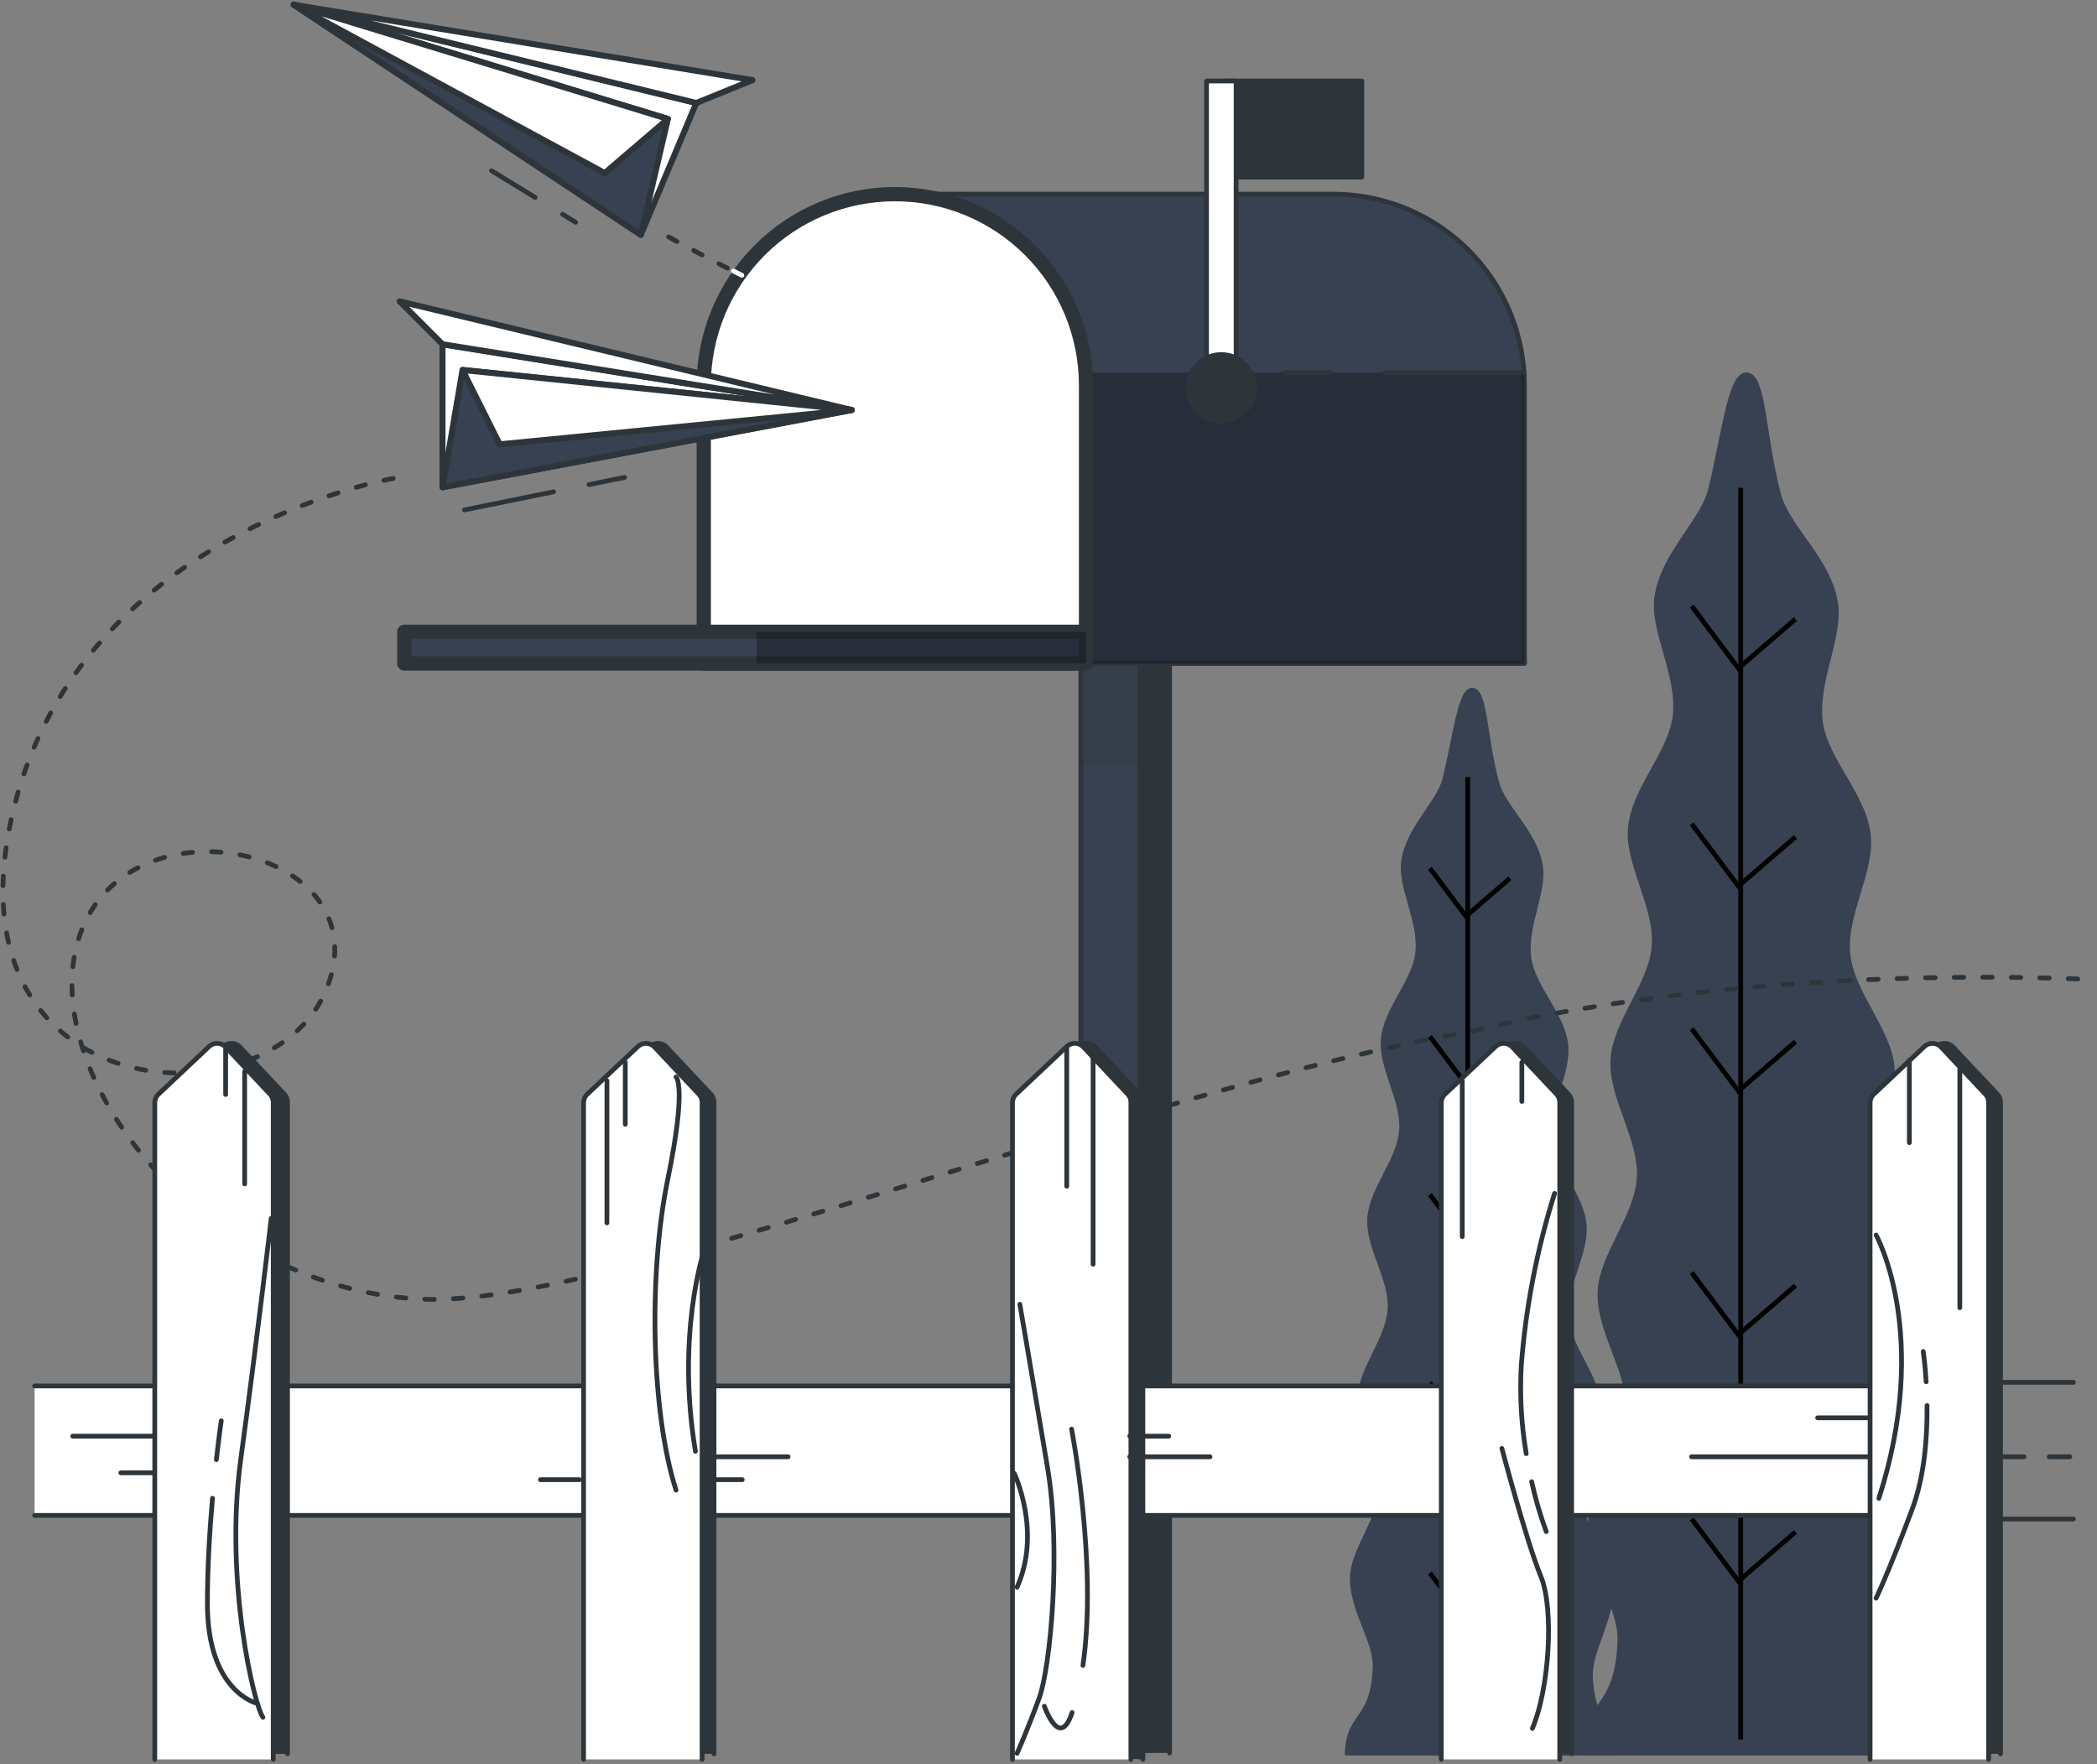 <svg width="441" height="371" viewBox="0 0 441 371" fill="none" xmlns="http://www.w3.org/2000/svg">
<rect x="0" y="0" width="441" height="371" fill="#808080" stroke="none"/>
<path d="M334.436 369.197H408.138C406.727 360.182 400.931 361.768 400.162 347.797C399.777 340.8 406.296 332.054 405.724 322.818C405.258 315.203 397.759 307.401 397.176 298.69C396.652 290.83 403.007 282.107 402.436 273.64C401.841 265.64 394.273 257.955 393.561 249.629C392.908 241.465 399.182 232.707 398.436 224.498C397.69 216.288 389.958 208.743 389.106 200.649C388.255 192.334 394.331 183.378 393.398 175.425C392.418 166.97 384.442 159.67 383.357 151.88C382.191 143.215 387.8 133.956 386.483 126.469C384.862 117.303 376.325 110.667 374.529 103.903C371.182 91.297 371.602 79.157 367.649 78.364C363.439 77.525 362.471 89.431 359.276 102.737C357.666 109.419 349.328 116.195 347.952 125.373C346.844 132.801 352.745 141.839 351.777 150.469C350.914 158.201 343.136 165.629 342.378 174.037C341.666 181.944 347.975 190.655 347.357 198.923C346.751 206.958 339.194 214.62 338.693 222.783C338.191 230.947 344.675 239.483 344.232 247.541C343.777 255.798 336.372 263.599 335.987 271.541C335.591 279.949 342.226 288.427 341.9 296.217C341.538 304.859 334.238 312.765 333.97 320.322C333.643 329.488 340.372 337.943 340.162 344.929C339.719 360.089 332.78 356.928 332.535 369.127L334.436 369.197Z" fill="#374151"/>
<path d="M366.075 102.584V365.79" stroke="black" stroke-miterlimit="10"/>
<path d="M377.585 130.178L365.585 140.545L355.766 127.449" stroke="black" stroke-miterlimit="10"/>
<path d="M377.585 175.996L365.585 186.352L355.766 173.268" stroke="black" stroke-miterlimit="10"/>
<path d="M377.585 219.077L365.585 229.444L355.766 216.348" stroke="black" stroke-miterlimit="10"/>
<path d="M377.585 270.352L365.585 280.708L355.766 267.623" stroke="black" stroke-miterlimit="10"/>
<path d="M377.585 322.166L365.585 332.522L355.766 319.438" stroke="black" stroke-miterlimit="10"/>
<path d="M284.232 369.195H341.13C340.034 362.198 335.567 363.458 334.973 352.682C334.669 347.248 339.696 340.531 339.264 333.394C338.903 327.563 333.118 321.487 332.664 314.735C332.255 308.671 337.2 301.907 336.722 295.4C336.267 289.219 330.401 283.295 329.876 276.869C329.352 270.443 334.215 263.796 333.643 257.464C333.072 251.132 327.089 245.301 326.46 239.062C325.807 232.636 330.495 225.732 329.772 219.575C329.014 213.056 322.856 207.423 322.028 201.418C321.095 194.724 325.457 187.575 324.43 181.802C323.183 174.724 316.594 169.593 315.218 164.38C312.629 154.654 312.955 145.266 309.9 144.66C306.646 144.007 305.9 153.196 303.439 163.482C302.203 168.636 295.754 173.872 294.693 180.974C293.842 186.712 298.39 193.686 297.643 200.345C296.979 206.315 290.985 212.006 290.39 218.537C289.842 224.636 294.716 231.365 294.238 237.744C293.772 243.948 287.952 249.86 287.544 256.158C287.136 262.455 292.209 269.056 291.824 275.271C291.439 281.487 285.76 287.668 285.469 293.802C285.154 300.286 290.273 306.828 290.028 312.846C289.748 319.516 284.116 325.674 283.906 331.504C283.649 338.571 288.85 345.114 288.687 350.49C288.337 362.151 282.985 359.761 282.798 369.149L284.232 369.195Z" fill="#374151"/>
<path d="M308.664 163.402V366.573" stroke="black" stroke-miterlimit="10"/>
<path d="M317.538 184.697L308.279 192.697L300.699 182.586" stroke="black" stroke-miterlimit="10"/>
<path d="M317.538 220.054L308.279 228.054L300.699 217.955" stroke="black" stroke-miterlimit="10"/>
<path d="M317.538 253.314L308.279 261.314L300.699 251.215" stroke="black" stroke-miterlimit="10"/>
<path d="M317.538 292.896L308.279 300.896L300.699 290.785" stroke="black" stroke-miterlimit="10"/>
<path d="M317.538 332.894L308.279 340.882L300.699 330.783" stroke="black" stroke-miterlimit="10"/>
<path d="M233.515 368.65V132.873H245.958V368.65" fill="#2E353A"/>
<path d="M233.515 368.65V132.873H245.958V368.65" stroke="#2E353A" stroke-linecap="round" stroke-linejoin="round"/>
<path d="M227.3 368.65V132.873H239.743V368.65" fill="#374151"/>
<path d="M227.3 368.65V132.873H239.743V368.65" stroke="#2E353A" stroke-linecap="round" stroke-linejoin="round"/>
<g style="mix-blend-mode:multiply" opacity="0.3">
<path d="M239.743 132.873H227.3V160.861H239.743V132.873Z" fill="#2E353A"/>
</g>
<path d="M280.396 40.828H188.198L228.384 139.533H320.594V81.014C320.594 75.736 319.554 70.51 317.534 65.633C315.513 60.757 312.552 56.326 308.819 52.594C305.086 48.862 300.655 45.903 295.778 43.884C290.901 41.865 285.674 40.827 280.396 40.828Z" fill="#374151" stroke="#2E353A" stroke-linecap="round" stroke-linejoin="round"/>
<g style="mix-blend-mode:multiply" opacity="0.3">
<path d="M221.352 122.25L228.349 139.533H320.594V81.014C320.594 80.128 320.594 79.242 320.501 78.367H221.376L221.352 122.25Z" fill="black"/>
</g>
<path d="M279.719 78.367H270.017" stroke="#2E353A" stroke-linecap="round" stroke-linejoin="round"/>
<path d="M320.5 78.367H291.136" stroke="#2E353A" stroke-linecap="round" stroke-linejoin="round"/>
<path d="M188.198 40.828C198.859 40.828 209.084 45.063 216.622 52.602C224.161 60.141 228.396 70.365 228.396 81.026V139.545H148V81.014C148.003 70.355 152.239 60.134 159.778 52.598C167.316 45.062 177.539 40.828 188.198 40.828Z" fill="white" stroke="#2E353A" stroke-width="3" stroke-linecap="round" stroke-linejoin="round"/>
<path d="M228.384 132.873H159.114V139.532H228.384V132.873Z" fill="#374151" stroke="#2E353A" stroke-linecap="round" stroke-linejoin="round"/>
<path d="M228.384 132.873H85.026V139.532H228.384V132.873Z" fill="#374151" stroke="#2E353A" stroke-width="3" stroke-linecap="round" stroke-linejoin="round"/>
<path opacity="0.3" d="M228.384 132.873H159.114V139.532H228.384V132.873Z" fill="black"/>
<path d="M286.39 17.037H257.62V37.247H286.39V17.037Z" fill="#2E353A" stroke="#2E353A" stroke-linecap="round" stroke-linejoin="round"/>
<path d="M259.953 17.037H253.737V80.011H259.953V17.037Z" fill="white" stroke="#2E353A" stroke-linecap="round" stroke-linejoin="round"/>
<path d="M256.839 88.559C260.703 88.559 263.836 85.426 263.836 81.561C263.836 77.697 260.703 74.564 256.839 74.564C252.975 74.564 249.842 77.697 249.842 81.561C249.842 85.426 252.975 88.559 256.839 88.559Z" fill="#2E353A" stroke="#2E353A" stroke-linecap="round" stroke-linejoin="round"/>
<path d="M154.227 56.988C170.46 65.233 198.682 78.446 224.711 85.093" stroke="white" stroke-linecap="round" stroke-linejoin="round" stroke-dasharray="2 4"/>
<path d="M140.606 49.816C140.606 49.816 145.807 52.755 154.227 57.035" stroke="#2E353A" stroke-linecap="round" stroke-linejoin="round" stroke-dasharray="2 4"/>
<path d="M134.764 49.385L146.437 21.653L61.784 1L134.764 49.385Z" fill="white" stroke="#2E353A" stroke-width="1.263" stroke-linecap="round" stroke-linejoin="round"/>
<path d="M140.455 25.012L134.764 49.385L61.784 1L140.455 25.012Z" fill="#374151" stroke="#2E353A" stroke-width="1.263" stroke-linecap="round" stroke-linejoin="round"/>
<path d="M140.455 25.012L127.172 36.393L61.784 1L140.455 25.012Z" fill="white" stroke="#2E353A" stroke-width="1.263" stroke-linecap="round" stroke-linejoin="round"/>
<path d="M146.437 21.653L158.262 16.848L61.784 1L146.437 21.653Z" fill="white" stroke="#2E353A" stroke-width="1.263" stroke-linecap="round" stroke-linejoin="round"/>
<path d="M118.321 45.07L121.061 46.75" stroke="#2E353A" stroke-linecap="round" stroke-linejoin="round"/>
<path d="M103.37 35.902L112.548 41.523" stroke="#2E353A" stroke-linecap="round" stroke-linejoin="round"/>
<path d="M93.061 102.468V72.393L179.102 86.223L93.061 102.468Z" fill="white" stroke="#2E353A" stroke-width="1.263" stroke-linecap="round" stroke-linejoin="round"/>
<path d="M97.271 77.805L93.061 102.469L179.102 86.225L97.271 77.805Z" fill="#374151" stroke="#2E353A" stroke-width="1.263" stroke-linecap="round" stroke-linejoin="round"/>
<path d="M97.271 77.805L105.096 93.443L179.102 86.225L97.271 77.805Z" fill="white" stroke="#2E353A" stroke-width="1.263" stroke-linecap="round" stroke-linejoin="round"/>
<path d="M93.061 72.393L84.035 63.367L179.102 86.224L93.061 72.393Z" fill="white" stroke="#2E353A" stroke-width="1.263" stroke-linecap="round" stroke-linejoin="round"/>
<path d="M123.871 101.911L131.335 100.395" stroke="#2E353A" stroke-linecap="round" stroke-linejoin="round"/>
<path d="M97.656 107.239L116.42 103.426" stroke="#2E353A" stroke-linecap="round" stroke-linejoin="round"/>
<path d="M82.694 100.613C82.694 100.613 15.056 112.275 2.228 172.916C-10.6 233.557 57.038 237.056 68.7 207.901C80.362 178.747 29.05 167.085 17.388 195.073C5.726 223.062 40.712 270.875 88.525 273.207C128.256 275.143 239.649 228.764 308.932 217.044C308.932 217.044 360.244 202.84 439.544 205.954" stroke="#2E353A" stroke-linecap="round" stroke-linejoin="round" stroke-dasharray="2 4"/>
<path d="M416.605 290.699H436.045" stroke="#2E353A" stroke-linecap="round" stroke-linejoin="round"/>
<path d="M416.605 319.459H436.045" stroke="#2E353A" stroke-linecap="round" stroke-linejoin="round"/>
<path d="M7.277 318.689H414.273V291.471H7.277" fill="white"/>
<path d="M7.277 318.689H414.273V291.471H7.277" stroke="#2E353A" stroke-linecap="round" stroke-linejoin="round"/>
<path d="M35.569 368.835V231.903C35.569 231.567 35.637 231.235 35.77 230.926C35.902 230.617 36.096 230.339 36.339 230.107L46.974 220.089C47.453 219.642 48.09 219.401 48.745 219.421C49.4 219.441 50.021 219.719 50.473 220.194L59.802 230.119C60.225 230.58 60.462 231.183 60.467 231.809V368.835" fill="#2E353A"/>
<path d="M35.569 368.835V231.903C35.569 231.567 35.637 231.235 35.77 230.926C35.902 230.617 36.096 230.339 36.339 230.107L46.974 220.089C47.453 219.642 48.09 219.401 48.745 219.421C49.4 219.441 50.021 219.719 50.473 220.194L59.802 230.119C60.225 230.58 60.462 231.183 60.467 231.809V368.835" stroke="#2E353A" stroke-linecap="round" stroke-linejoin="round"/>
<path d="M32.548 370V231.902C32.548 231.565 32.617 231.231 32.752 230.922C32.886 230.613 33.083 230.335 33.33 230.106L43.965 220.088C44.202 219.865 44.48 219.691 44.784 219.575C45.088 219.46 45.411 219.405 45.736 219.415C46.061 219.425 46.381 219.499 46.678 219.632C46.974 219.766 47.241 219.956 47.464 220.193L56.793 230.117C57.221 230.576 57.459 231.181 57.458 231.808V370" fill="white"/>
<path d="M32.548 370V231.902C32.548 231.565 32.617 231.231 32.752 230.922C32.886 230.613 33.083 230.335 33.33 230.106L43.965 220.088C44.202 219.865 44.48 219.691 44.784 219.575C45.088 219.46 45.411 219.405 45.736 219.415C46.061 219.425 46.381 219.499 46.678 219.632C46.974 219.766 47.241 219.956 47.464 220.193L56.793 230.117C57.221 230.576 57.459 231.181 57.458 231.808V370" stroke="#2E353A" stroke-linecap="round" stroke-linejoin="round"/>
<path d="M125.248 368.834V231.902C125.248 231.566 125.316 231.234 125.448 230.925C125.581 230.616 125.774 230.338 126.017 230.106L136.664 220.088C136.901 219.865 137.179 219.691 137.483 219.575C137.787 219.46 138.11 219.405 138.435 219.415C138.76 219.425 139.08 219.499 139.377 219.632C139.673 219.766 139.94 219.956 140.163 220.193L149.492 230.117C149.921 230.576 150.158 231.181 150.157 231.808V368.834" fill="#2E353A"/>
<path d="M125.248 368.834V231.902C125.248 231.566 125.316 231.234 125.448 230.925C125.581 230.616 125.774 230.338 126.017 230.106L136.664 220.088C136.901 219.865 137.179 219.691 137.483 219.575C137.787 219.46 138.11 219.405 138.435 219.415C138.76 219.425 139.08 219.499 139.377 219.632C139.673 219.766 139.94 219.956 140.163 220.193L149.492 230.117C149.921 230.576 150.158 231.181 150.157 231.808V368.834" stroke="#2E353A" stroke-linecap="round" stroke-linejoin="round"/>
<path d="M122.729 370.001V231.903C122.728 231.566 122.798 231.232 122.932 230.923C123.067 230.614 123.263 230.336 123.51 230.107L134.146 220.089C134.625 219.642 135.261 219.401 135.917 219.421C136.572 219.441 137.193 219.719 137.644 220.194L146.974 230.119C147.405 230.576 147.647 231.181 147.65 231.809V370.001" fill="white"/>
<path d="M122.729 370.001V231.903C122.728 231.566 122.798 231.232 122.932 230.923C123.067 230.614 123.263 230.336 123.51 230.107L134.146 220.089C134.625 219.642 135.261 219.401 135.917 219.421C136.572 219.441 137.193 219.719 137.644 220.194L146.974 230.119C147.405 230.576 147.647 231.181 147.65 231.809V370.001" stroke="#2E353A" stroke-linecap="round" stroke-linejoin="round"/>
<path d="M215.428 368.835V231.903C215.428 231.566 215.497 231.232 215.631 230.923C215.766 230.614 215.963 230.336 216.209 230.107L226.845 220.089C227.324 219.642 227.96 219.401 228.616 219.421C229.271 219.441 229.892 219.719 230.343 220.194L239.673 230.119C240.104 230.576 240.346 231.181 240.349 231.809V370.001" fill="#2E353A"/>
<path d="M215.428 368.835V231.903C215.428 231.566 215.497 231.232 215.631 230.923C215.766 230.614 215.963 230.336 216.209 230.107L226.845 220.089C227.324 219.642 227.96 219.401 228.616 219.421C229.271 219.441 229.892 219.719 230.343 220.194L239.673 230.119C240.104 230.576 240.346 231.181 240.349 231.809V370.001" stroke="#2E353A" stroke-linecap="round" stroke-linejoin="round"/>
<path d="M212.921 370V231.902C212.921 231.566 212.989 231.234 213.122 230.925C213.254 230.616 213.447 230.338 213.69 230.106L224.338 220.088C224.574 219.865 224.852 219.691 225.156 219.575C225.46 219.46 225.784 219.405 226.109 219.415C226.434 219.425 226.753 219.499 227.05 219.632C227.346 219.766 227.614 219.956 227.836 220.193L237.166 230.117C237.594 230.576 237.831 231.181 237.83 231.808V370" fill="white"/>
<path d="M212.921 370V231.902C212.921 231.566 212.989 231.234 213.122 230.925C213.254 230.616 213.447 230.338 213.69 230.106L224.338 220.088C224.574 219.865 224.852 219.691 225.156 219.575C225.46 219.46 225.784 219.405 226.109 219.415C226.434 219.425 226.753 219.499 227.05 219.632C227.346 219.766 227.614 219.956 227.836 220.193L237.166 230.117C237.594 230.576 237.831 231.181 237.83 231.808V370" stroke="#2E353A" stroke-linecap="round" stroke-linejoin="round"/>
<path d="M305.62 368.835V231.903C305.62 231.567 305.689 231.235 305.821 230.926C305.953 230.617 306.147 230.339 306.39 230.107L317.025 220.089C317.504 219.642 318.141 219.401 318.796 219.421C319.451 219.441 320.072 219.719 320.524 220.194L329.853 230.119C330.276 230.58 330.513 231.183 330.518 231.809V368.835" fill="#2E353A"/>
<path d="M305.62 368.835V231.903C305.62 231.567 305.689 231.235 305.821 230.926C305.953 230.617 306.147 230.339 306.39 230.107L317.025 220.089C317.504 219.642 318.141 219.401 318.796 219.421C319.451 219.441 320.072 219.719 320.524 220.194L329.853 230.119C330.276 230.58 330.513 231.183 330.518 231.809V368.835" stroke="#2E353A" stroke-linecap="round" stroke-linejoin="round"/>
<path d="M303.101 370V231.902C303.101 231.565 303.17 231.231 303.304 230.922C303.439 230.613 303.636 230.335 303.882 230.106L314.518 220.088C314.754 219.865 315.033 219.691 315.336 219.575C315.64 219.46 315.964 219.405 316.289 219.415C316.614 219.425 316.934 219.499 317.23 219.632C317.527 219.766 317.794 219.956 318.016 220.193L327.346 230.117C327.774 230.576 328.012 231.181 328.011 231.808V370" fill="white"/>
<path d="M303.101 370V231.902C303.101 231.565 303.17 231.231 303.304 230.922C303.439 230.613 303.636 230.335 303.882 230.106L314.518 220.088C314.754 219.865 315.033 219.691 315.336 219.575C315.64 219.46 315.964 219.405 316.289 219.415C316.614 219.425 316.934 219.499 317.23 219.632C317.527 219.766 317.794 219.956 318.016 220.193L327.346 230.117C327.774 230.576 328.012 231.181 328.011 231.808V370" stroke="#2E353A" stroke-linecap="round" stroke-linejoin="round"/>
<path d="M395.8 368.834V231.902C395.801 231.566 395.869 231.234 396.001 230.925C396.133 230.616 396.327 230.338 396.57 230.106L407.217 220.088C407.454 219.865 407.732 219.691 408.036 219.575C408.34 219.46 408.663 219.405 408.988 219.415C409.313 219.425 409.633 219.499 409.929 219.632C410.226 219.766 410.493 219.956 410.716 220.193L420.045 230.117C420.473 230.576 420.711 231.181 420.71 231.808V368.834" fill="#2E353A"/>
<path d="M395.8 368.834V231.902C395.801 231.566 395.869 231.234 396.001 230.925C396.133 230.616 396.327 230.338 396.57 230.106L407.217 220.088C407.454 219.865 407.732 219.691 408.036 219.575C408.34 219.46 408.663 219.405 408.988 219.415C409.313 219.425 409.633 219.499 409.929 219.632C410.226 219.766 410.493 219.956 410.716 220.193L420.045 230.117C420.473 230.576 420.711 231.181 420.71 231.808V368.834" stroke="#2E353A" stroke-linecap="round" stroke-linejoin="round"/>
<path d="M393.281 370.001V231.903C393.281 231.566 393.35 231.232 393.485 230.923C393.619 230.614 393.816 230.336 394.063 230.107L404.698 220.089C405.177 219.642 405.814 219.401 406.469 219.421C407.125 219.441 407.746 219.719 408.197 220.194L417.526 230.119C417.958 230.576 418.199 231.181 418.203 231.809V370.001" fill="white"/>
<path d="M393.281 370.001V231.903C393.281 231.566 393.35 231.232 393.485 230.923C393.619 230.614 393.816 230.336 394.063 230.107L404.698 220.089C405.177 219.642 405.814 219.401 406.469 219.421C407.125 219.441 407.746 219.719 408.197 220.194L417.526 230.119C417.958 230.576 418.199 231.181 418.203 231.809V370.001" stroke="#2E353A" stroke-linecap="round" stroke-linejoin="round"/>
<path d="M47.452 220.191V230.174" stroke="#2E353A" stroke-linecap="round" stroke-linejoin="round"/>
<path d="M51.452 225.346V248.972" stroke="#2E353A" stroke-linecap="round" stroke-linejoin="round"/>
<path d="M127.638 227.283V257.172" stroke="#2E353A" stroke-linecap="round" stroke-linejoin="round"/>
<path d="M131.498 223.424V236.438" stroke="#2E353A" stroke-linecap="round" stroke-linejoin="round"/>
<path d="M224.338 220.09V249.466" stroke="#2E353A" stroke-linecap="round" stroke-linejoin="round"/>
<path d="M229.877 222.457V265.862" stroke="#2E353A" stroke-linecap="round" stroke-linejoin="round"/>
<path d="M307.509 227.283V260.064" stroke="#2E353A" stroke-linecap="round" stroke-linejoin="round"/>
<path d="M320.046 223.424V231.622" stroke="#2E353A" stroke-linecap="round" stroke-linejoin="round"/>
<path d="M401.538 222.934V240.298" stroke="#2E353A" stroke-linecap="round" stroke-linejoin="round"/>
<path d="M412.15 224.869V275.015" stroke="#2E353A" stroke-linecap="round" stroke-linejoin="round"/>
<path d="M392.861 298.164H382.249" stroke="#2E353A" stroke-linecap="round" stroke-linejoin="round"/>
<path d="M392.861 306.361H355.73" stroke="#2E353A" stroke-linecap="round" stroke-linejoin="round"/>
<path d="M254.46 306.361H237.585" stroke="#2E353A" stroke-linecap="round" stroke-linejoin="round"/>
<path d="M165.737 306.361H148.863" stroke="#2E353A" stroke-linecap="round" stroke-linejoin="round"/>
<path d="M32.163 302.023H15.289" stroke="#2E353A" stroke-linecap="round" stroke-linejoin="round"/>
<path d="M32.163 309.732H25.411" stroke="#2E353A" stroke-linecap="round" stroke-linejoin="round"/>
<path d="M245.784 302.023H237.585" stroke="#2E353A" stroke-linecap="round" stroke-linejoin="round"/>
<path d="M156.093 311.178H147.895" stroke="#2E353A" stroke-linecap="round" stroke-linejoin="round"/>
<path d="M121.854 311.178H113.656" stroke="#2E353A" stroke-linecap="round" stroke-linejoin="round"/>
<path d="M425.643 306.361H418.412" stroke="#2E353A" stroke-linecap="round" stroke-linejoin="round"/>
<path d="M435.287 306.361H430.949" stroke="#2E353A" stroke-linecap="round" stroke-linejoin="round"/>
<path d="M57.038 256.229C57.038 256.229 54.123 281.29 50.624 306.934C47.126 332.578 53.54 358.817 55.289 361.149" stroke="#2E353A" stroke-linecap="round" stroke-linejoin="round"/>
<path d="M45.505 306.956C46.064 301.953 46.531 298.793 46.531 298.793" stroke="#2E353A" stroke-linecap="round" stroke-linejoin="round"/>
<path d="M54.111 358.232C54.111 358.232 43.615 355.9 43.615 337.241C43.615 329.58 44.105 321.731 44.688 315.084" stroke="#2E353A" stroke-linecap="round" stroke-linejoin="round"/>
<path d="M142.169 226.49C142.169 226.49 144.501 228.239 140.42 248.064C136.338 267.889 136.921 297.044 142.169 313.37" stroke="#2E353A" stroke-linecap="round" stroke-linejoin="round"/>
<path d="M148 263.225C148 263.225 142.169 280.717 146.25 305.207" stroke="#2E353A" stroke-linecap="round" stroke-linejoin="round"/>
<path d="M214.472 274.293C214.472 274.293 217.387 291.203 220.303 308.684C223.218 326.164 220.886 350.666 218.553 357.068C216.221 363.47 213.889 368.73 213.889 368.73" stroke="#2E353A" stroke-linecap="round" stroke-linejoin="round"/>
<path d="M225.457 360.158C222.857 368.134 219.626 358.816 219.626 358.816" stroke="#2E353A" stroke-linecap="round" stroke-linejoin="round"/>
<path d="M225.352 300.543C225.352 300.543 230.845 328.893 227.743 350.234" stroke="#2E353A" stroke-linecap="round" stroke-linejoin="round"/>
<path d="M213.306 309.873C213.306 309.873 219.137 322.118 213.889 333.78" stroke="#2E353A" stroke-linecap="round" stroke-linejoin="round"/>
<path d="M322.11 311.598C322.89 315.162 323.915 318.669 325.177 322.093" stroke="#2E353A" stroke-linecap="round" stroke-linejoin="round"/>
<path d="M326.926 250.979C323.226 262.724 320.878 274.853 319.929 287.13C319.581 293.342 319.929 299.573 320.967 305.707" stroke="#2E353A" stroke-linecap="round" stroke-linejoin="round"/>
<path d="M315.847 304.602C315.847 304.602 321.095 324.427 324.011 331.424C326.926 338.421 325.76 355.319 322.261 363.482" stroke="#2E353A" stroke-linecap="round" stroke-linejoin="round"/>
<path d="M394.541 259.727C394.541 259.727 406.203 280.718 395.124 315.108" stroke="#2E353A" stroke-linecap="round" stroke-linejoin="round"/>
<path d="M405.258 295.576C405.328 302.13 404.745 310.433 402.121 317.43C396.873 331.424 394.541 336.089 394.541 336.089" stroke="#2E353A" stroke-linecap="round" stroke-linejoin="round"/>
<path d="M404.453 284.217C404.453 284.217 404.838 286.724 405.071 290.584" stroke="#2E353A" stroke-linecap="round" stroke-linejoin="round"/>
</svg>
